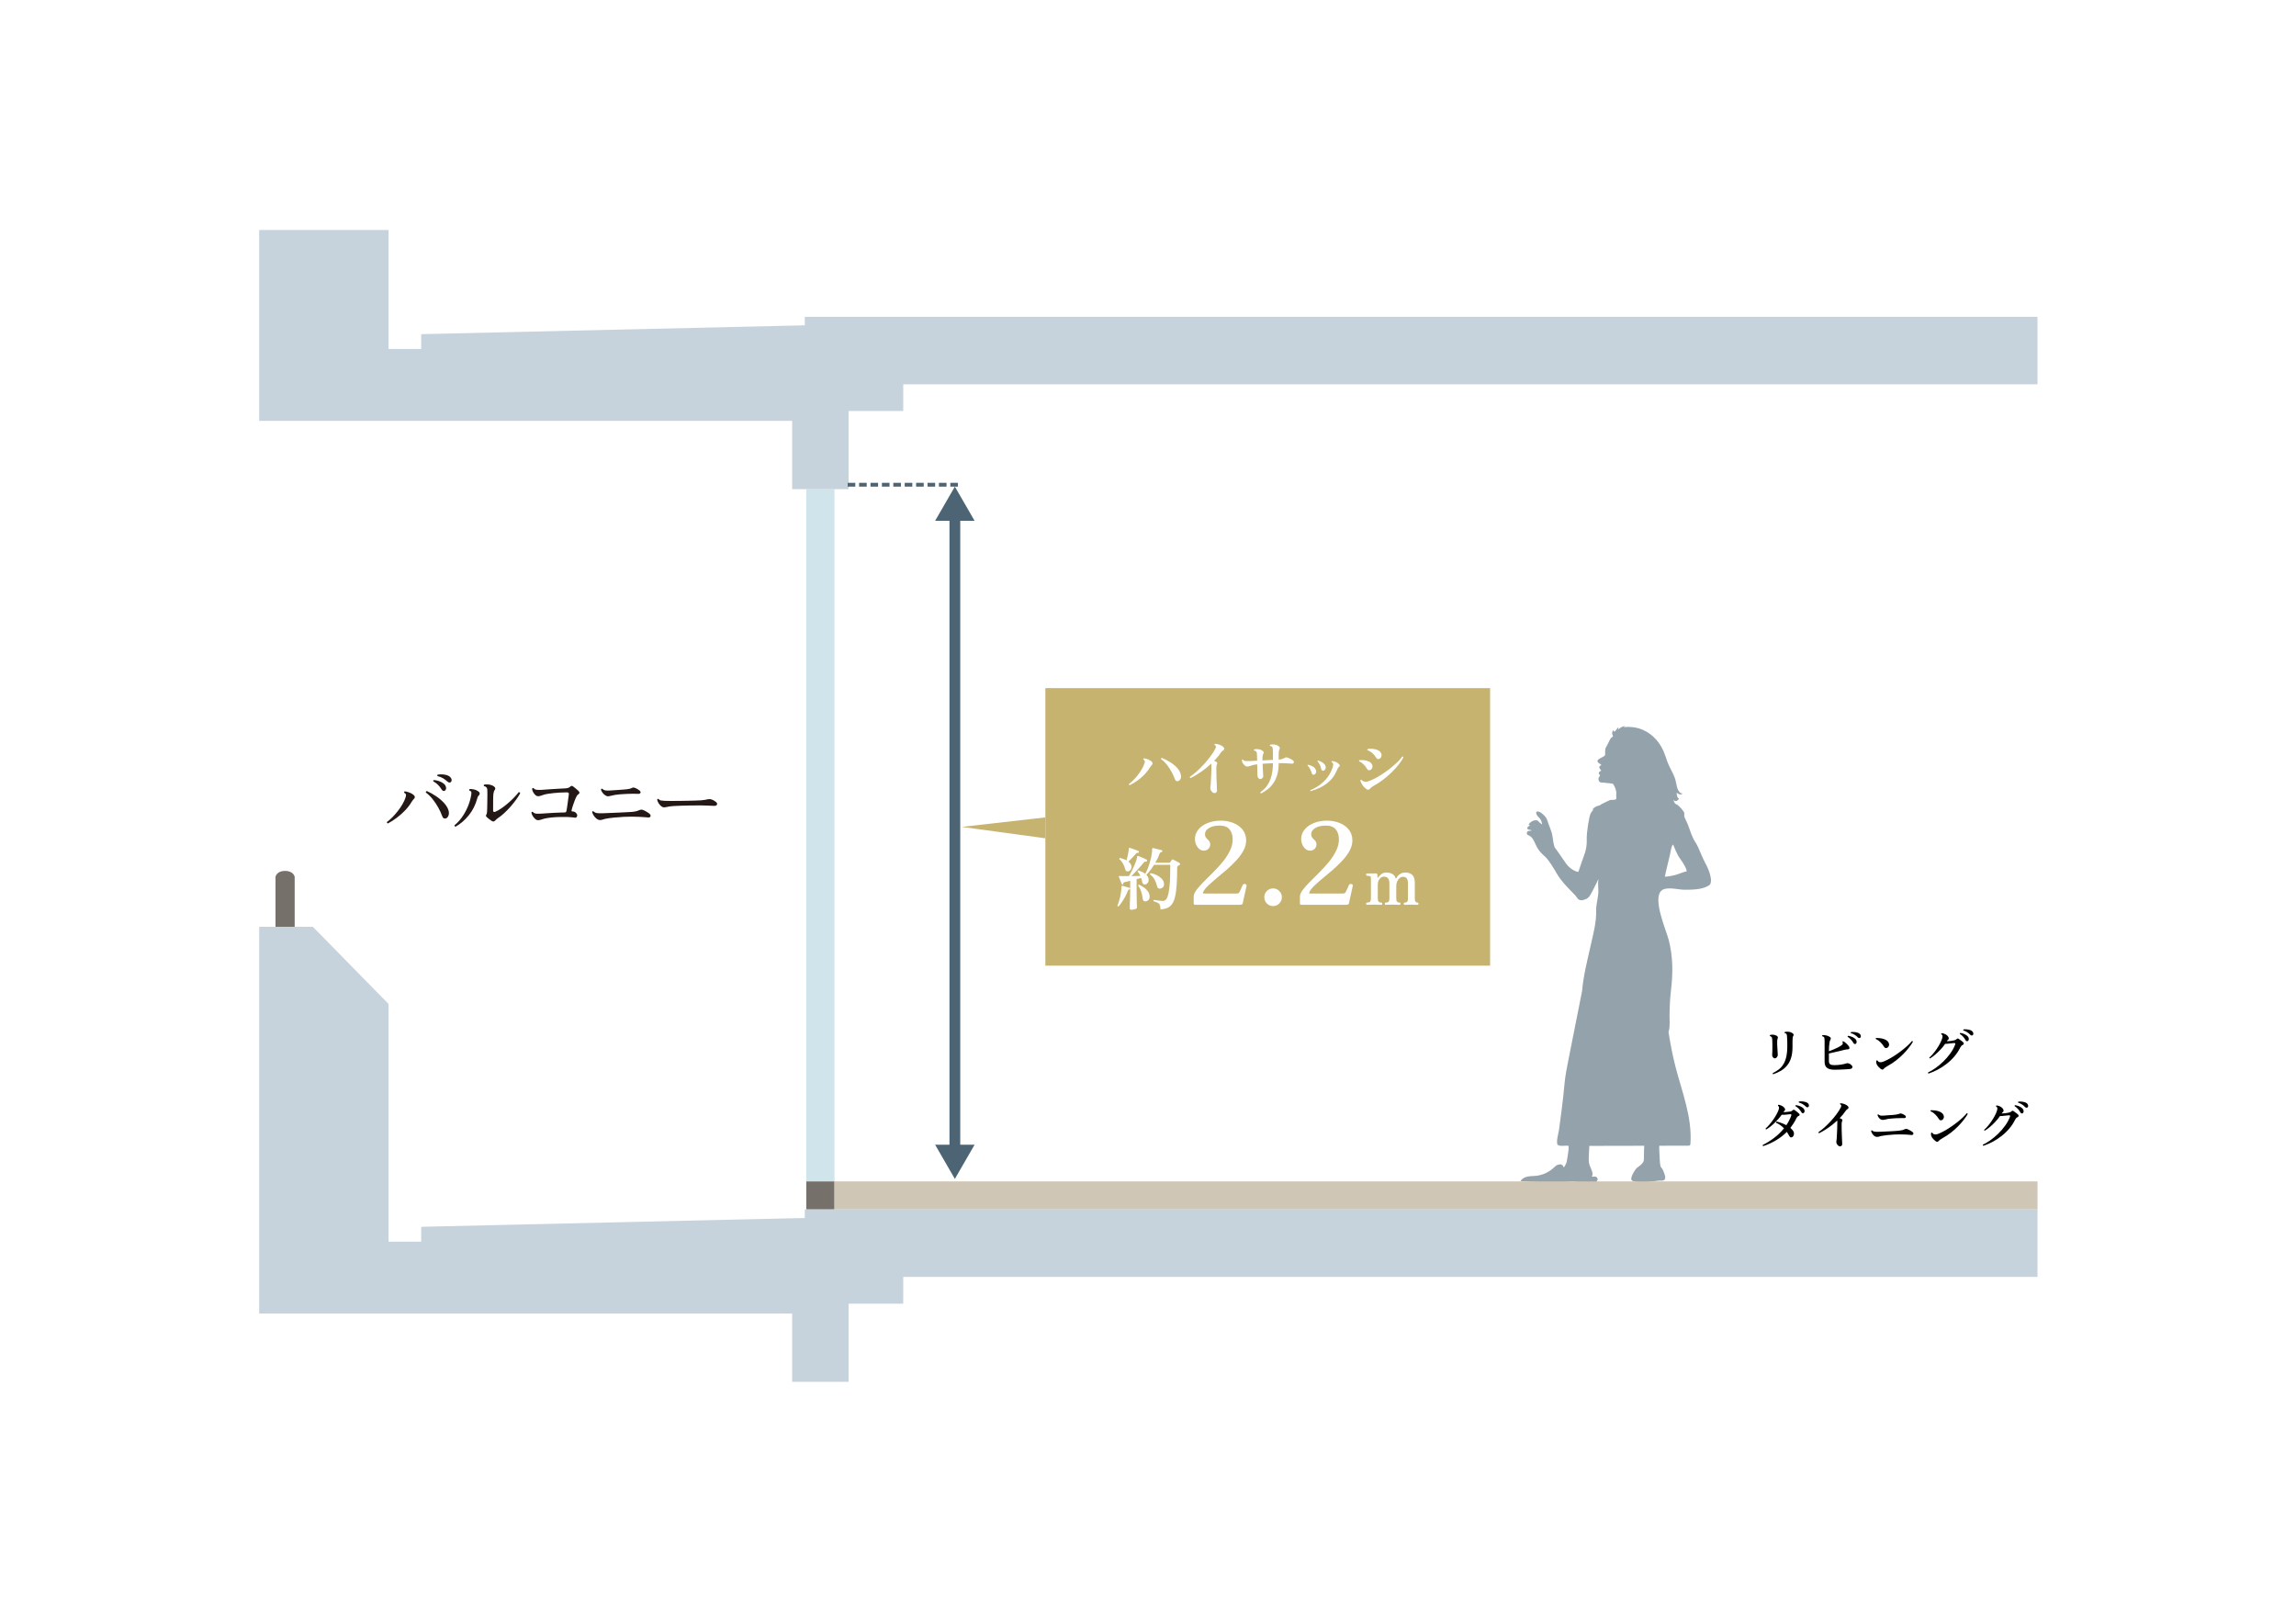 <svg width="604" height="424" viewBox="0 0 604 424" fill="none" xmlns="http://www.w3.org/2000/svg">
<rect width="604" height="424" fill="white"/>
<g clip-path="url(#clip0_4462_17418)">
<path opacity="0.6" d="M442.276 233.975C442.563 234.005 442.827 234.025 443.057 234.025C445.06 234.022 447.853 234.039 449.592 232.87C450.818 232.045 449.57 228.764 448.676 227.158C447.785 225.551 446.736 222.671 446.311 222.047C445.887 221.421 445.151 220.24 444.505 218.208C443.857 216.178 443.098 215.13 443.075 214.639C443.054 214.148 443.098 214.282 443.075 213.858C443.054 213.434 441.603 211.761 441.001 211.56C440.398 211.359 440.241 210.422 440.241 210.422C441.067 211.269 441.693 210.021 441.693 210.021C441.09 209.975 441.068 208.502 441.068 208.502C442.205 209.395 442.629 208.702 442.629 208.702C442.629 208.702 441.425 208.955 440.978 206.189C440.531 203.422 439.326 202.723 438.151 199.003C436.977 195.285 434.714 193.112 432.172 191.967C429.626 190.822 426.919 191.328 426.949 191.268C426.979 191.208 427.885 191 427.306 191C426.726 191 425.7 191.848 425.7 191.848C425.61 191.729 425.819 191.284 425.819 191.284C425.536 191.342 425.045 192.264 424.748 192.413C424.451 192.563 424.451 192.013 424.451 192.013C423.736 192.666 424.361 193.708 424.361 193.708C423.944 193.916 423.647 194.229 423.468 194.661C423.29 195.092 422.681 196.178 422.427 196.669C422.175 197.161 422.294 198.052 422.264 198.528C422.234 199.003 420.716 199.405 420.329 199.926C419.941 200.447 420.835 200.879 421.118 201.041C421.401 201.205 421.013 201.413 420.806 201.548C420.598 201.682 420.792 202.202 421.058 202.469C421.326 202.737 421.223 202.723 420.968 202.842C420.716 202.96 420.329 203.393 420.776 203.733C421.223 204.076 420.464 204.224 420.508 204.939C420.553 205.653 421.028 205.861 421.342 205.831C421.653 205.802 422.86 205.994 423.633 206.055C424.407 206.114 424.302 206.114 424.629 206.664C424.956 207.214 425.239 208.241 425.194 208.583C425.149 208.925 425.18 209.52 425.194 210.026C425.209 210.532 423.855 210.368 423.661 210.397C423.468 210.427 421.267 211.543 421.267 211.543C421.267 211.543 420.805 211.914 420.434 211.945C420.061 211.974 419.274 212.48 419.124 212.674C418.976 212.866 419.065 213.149 419.065 213.149C419.065 213.149 418.768 213.328 418.411 214.027C418.054 214.725 417.347 218.977 417.415 220.818C417.482 222.659 417.136 223.908 416.644 225.202C416.154 226.498 415.407 228.795 415.295 229.108C415.182 229.42 415.072 229.398 414.313 229.075C413.553 228.751 412.673 228.103 412.003 227.179C411.333 226.252 409.515 223.53 409.124 223.084C408.733 222.637 408.61 221.199 408.375 219.804C408.141 218.41 407.35 216.882 407.07 215.877C406.792 214.873 405.989 214.259 405.453 213.824C404.917 213.39 404.238 213.345 404.138 213.6C404.037 213.857 404.204 214.459 404.773 214.962C405.342 215.463 405.522 216.077 405.643 216.568C405.767 217.06 405.498 216.714 405.095 216.412C404.695 216.111 404.672 215.854 404.304 215.787C403.937 215.72 403.501 215.764 403.021 216.032C402.541 216.301 402.207 216.658 402.151 216.881C402.094 217.104 402.831 217.026 402.295 217.249C401.76 217.471 401.804 217.695 401.804 217.94C401.804 218.185 402.151 218.219 402.674 218.321C403.199 218.42 402.742 218.509 402.742 218.509C402.742 218.509 402.396 218.431 401.995 218.632C401.593 218.833 401.615 219.023 401.716 219.38C401.815 219.737 402.107 219.558 402.808 220.161C403.511 220.763 403.937 222.258 404.516 223.162C405.094 224.065 405.521 224.49 406.446 225.315C407.372 226.141 408.636 228.19 409.618 229.901C410.601 231.612 412.296 233.337 413.16 234.229C414.023 235.121 414.44 235.464 414.946 236.237C415.451 237.009 416.345 236.876 417.282 236.46C418.218 236.045 418.695 234.75 419.215 233.813C419.736 232.876 420.464 231.255 420.464 231.255C420.464 231.255 420.524 231.433 420.45 231.761C420.376 232.087 420.42 233.44 420.464 233.995C420.598 235.747 419.845 237.676 419.897 239.527C419.982 242.546 419.137 245.667 418.48 248.589C417.548 252.739 416.533 256.622 416.193 260.664C414.968 266.837 413.744 273.009 412.52 279.181C412.15 281.044 411.78 282.912 411.599 284.804C411.381 287.075 411.165 289.291 410.865 291.573C410.619 293.44 410.373 295.306 410.127 297.173C410.027 297.93 409.249 300.531 409.785 301.12C410.245 301.625 411.995 301.218 412.657 301.41C412.699 302.743 412.372 304.154 412.164 305.473C412.104 305.858 411.936 306.16 411.757 306.505C411.653 306.705 411.547 306.908 411.395 307.074C411.301 306.888 411.206 306.701 411.066 306.547C410.927 306.393 410.736 306.274 410.528 306.267C410.166 306.254 409.619 306.392 409.334 306.618C408.831 307.018 408.393 307.49 407.856 307.86C406.732 308.636 405.456 309.149 404.091 309.282C403.342 309.356 402.581 309.327 401.843 309.479C401.106 309.63 400.366 310 400 310.658C401.994 310.791 403.988 310.922 405.986 310.987C408.354 311.064 410.73 311.048 413.091 310.823C413.647 310.77 414.028 310.723 414.558 310.863C415.137 311.016 415.736 310.984 416.327 311.036C417.006 311.095 417.687 311.127 418.368 311.159C418.85 311.182 419.338 311.204 419.813 311.117C420.287 311.029 419.869 310.821 420.181 310.452C420.251 310.369 420.316 310.27 420.309 310.161C420.295 309.911 419.959 309.483 419.708 309.482C419.307 309.481 419.01 309.484 418.737 309.491C419.34 308.751 418.468 307.322 418.2 306.57C417.831 305.528 417.953 304.627 417.986 303.553C418.008 302.836 418.049 302.12 418.095 301.404C422.911 301.394 427.727 301.384 432.542 301.374C432.525 301.85 432.501 302.326 432.483 302.809C432.46 303.423 432.469 304.04 432.462 304.654C432.459 304.927 432.454 305.207 432.357 305.463C432.273 305.685 432.123 305.875 431.976 306.061C431.614 306.518 431.08 306.789 430.643 307.16C430.372 307.39 430.178 307.695 429.988 307.996C429.631 308.562 429.205 309.315 429.121 309.995C429.03 310.723 430.054 310.784 430.569 310.881C431.571 311.066 432.603 311.021 433.609 310.904C434.503 310.8 435.392 310.645 436.289 310.559C436.775 310.513 437.461 310.675 437.857 310.309C438.309 309.891 437.921 308.93 437.747 308.457C437.62 308.112 437.487 307.761 437.285 307.452C437.086 307.147 436.876 307 436.8 306.634C436.577 305.546 436.648 304.481 436.543 303.393C436.481 302.741 436.474 302.051 436.498 301.368C439.055 301.362 441.612 301.357 444.168 301.352C444.302 301.352 444.449 301.347 444.551 301.26C444.664 301.164 444.685 300.999 444.695 300.85C445.196 293.899 442.46 287.188 440.729 280.437C439.97 277.48 439.409 274.478 438.926 271.462C438.952 271.375 438.993 271.26 439.013 271.184C439.38 269.805 439.165 268.144 439.194 266.73C439.235 264.713 439.316 262.695 439.557 260.691C440.116 256.044 440.145 251.643 438.948 247.097C438.314 244.69 434.703 236.496 437.026 234.299C438.124 233.26 440.598 233.797 442.276 233.976V233.975ZM439.013 226.063C439.437 224.501 439.594 223.006 439.884 222.471C440.173 221.936 440.173 222.225 440.285 222.471C440.397 222.716 441.09 224.657 442.027 225.929C442.962 227.201 443.655 228.541 443.7 228.964C443.744 229.388 443.678 229.032 441.981 229.722C440.284 230.415 438.389 230.615 437.964 230.593C437.964 230.593 438.59 227.625 439.013 226.063Z" fill="#4C6473"/>
<path d="M219.532 128.665H212.103V310.752H219.532V128.665Z" fill="#D0E5EB"/>
<path d="M251.191 135.469V177.376V260.71V302.618" stroke="#4C6473" stroke-width="2.835" stroke-miterlimit="10"/>
<path d="M246 136.988L251.191 128L256.38 136.988H246Z" fill="#4C6473"/>
<path d="M246 301.1L251.191 310.087L256.38 301.1H246Z" fill="#4C6473"/>
<path d="M219.532 310.752H212.103V318.123H219.532V310.752Z" fill="#76706A"/>
<path d="M536 310.752H219.532V318.123H536" fill="#CFC6B5"/>
<path d="M536 318.123H237.611H211.715V320.36L110.799 322.685V326.588H102.212V320.343V264.068L82.296 243.771H68.178V320.343V345.497H102.212H208.385V363.459H223.25V342.907H237.611V335.879H536V318.123Z" fill="#C7D3DC"/>
<path d="M68.178 60.5V85.549V110.703H102.212H208.385V128.665H223.25V108.113H237.611V101.085H536V83.329H237.611H211.715V85.566L110.799 87.891V91.794H102.212V85.549V60.5" fill="#C7D3DC"/>
<path d="M77.52 243.771H72.473V230.64C72.473 230.64 72.719 229.079 74.996 229.079C77.273 229.079 77.519 230.64 77.519 230.64L77.52 243.771Z" fill="#76706A"/>
<path d="M102.05 216.595C101.946 216.569 101.871 216.521 101.825 216.449C101.779 216.378 101.77 216.296 101.796 216.205C102.238 215.892 102.704 215.489 103.191 214.995C103.68 214.5 104.157 213.958 104.625 213.365C105.094 212.773 105.51 212.165 105.875 211.54C106.238 210.916 106.512 210.317 106.695 209.744C106.811 209.367 106.844 209.103 106.792 208.954C106.74 208.804 106.59 208.665 106.343 208.534C106.305 208.456 106.301 208.378 106.333 208.3C106.365 208.222 106.414 208.17 106.48 208.144C106.727 208.171 107.007 208.232 107.319 208.33C107.631 208.427 107.93 208.551 108.217 208.7C108.503 208.85 108.731 209.016 108.9 209.198C109.03 209.315 109.105 209.459 109.124 209.627C109.143 209.797 109.088 209.939 108.958 210.056C108.854 210.148 108.749 210.262 108.646 210.398C108.541 210.535 108.418 210.714 108.275 210.935C107.832 211.689 107.269 212.425 106.586 213.14C105.903 213.856 105.172 214.507 104.39 215.091C103.609 215.676 102.829 216.178 102.048 216.594L102.05 216.595ZM117.352 215.248C117.144 215.326 116.949 215.326 116.767 215.248C116.585 215.17 116.442 214.989 116.338 214.701C116.077 213.96 115.733 213.202 115.303 212.427C114.874 211.654 114.383 210.918 113.83 210.222C113.276 209.527 112.675 208.938 112.024 208.456C112.011 208.353 112.034 208.264 112.093 208.193C112.151 208.121 112.226 208.085 112.317 208.085C113.137 208.45 113.94 208.899 114.727 209.432C115.514 209.966 116.2 210.547 116.786 211.179C117.372 211.811 117.768 212.458 117.977 213.121C118.133 213.641 118.136 214.1 117.987 214.498C117.837 214.895 117.625 215.145 117.352 215.248ZM116.982 208.007C116.851 208.06 116.718 208.065 116.581 208.027C116.445 207.988 116.318 207.877 116.2 207.695C115.927 207.254 115.615 206.846 115.263 206.475C114.911 206.104 114.488 205.789 113.994 205.529C113.929 205.347 113.975 205.23 114.13 205.177C114.52 205.204 114.924 205.282 115.34 205.411C115.756 205.541 116.137 205.717 116.482 205.938C116.826 206.159 117.071 206.42 117.214 206.719C117.357 207.019 117.396 207.289 117.33 207.529C117.265 207.77 117.148 207.929 116.979 208.007H116.982ZM118.601 205.705C118.497 205.796 118.371 205.839 118.22 205.832C118.07 205.825 117.911 205.751 117.742 205.607C117.377 205.269 116.981 204.97 116.551 204.709C116.122 204.449 115.64 204.26 115.107 204.144C114.99 203.975 115.003 203.844 115.146 203.753C115.51 203.688 115.907 203.665 116.337 203.685C116.766 203.704 117.173 203.773 117.557 203.89C117.941 204.007 118.243 204.183 118.464 204.417C118.685 204.651 118.799 204.898 118.806 205.159C118.812 205.42 118.744 205.601 118.601 205.705Z" fill="#231815"/>
<path d="M119.84 217.454C119.749 217.428 119.678 217.378 119.626 217.308C119.573 217.236 119.554 217.154 119.567 217.062C120.256 216.516 120.901 215.827 121.499 214.994C122.098 214.162 122.615 213.234 123.051 212.213C123.487 211.191 123.796 210.122 123.978 209.002C124.03 208.65 124.027 208.407 123.969 208.27C123.91 208.134 123.75 208.026 123.491 207.948C123.438 207.883 123.423 207.811 123.442 207.733C123.461 207.655 123.497 207.596 123.549 207.558C123.874 207.519 124.262 207.551 124.711 207.655C125.16 207.76 125.566 207.954 125.931 208.241C126.061 208.332 126.146 208.455 126.184 208.611C126.224 208.768 126.191 208.917 126.087 209.06C125.982 209.191 125.885 209.311 125.794 209.421C125.702 209.532 125.624 209.718 125.56 209.977C125.105 211.669 124.369 213.146 123.355 214.409C122.34 215.671 121.169 216.685 119.841 217.453L119.84 217.454ZM129.346 215.932C129.138 215.801 128.903 215.632 128.644 215.424C128.383 215.215 128.182 215.047 128.039 214.916C127.817 214.695 127.785 214.48 127.941 214.272C127.994 214.181 128.032 214.08 128.058 213.97C128.084 213.86 128.104 213.738 128.117 213.608C128.13 213.465 128.142 213.205 128.155 212.827C128.168 212.45 128.177 212.014 128.185 211.52C128.192 211.026 128.198 210.525 128.204 210.017C128.21 209.509 128.214 209.06 128.214 208.67C128.214 208.267 128.208 207.955 128.195 207.733C128.182 207.512 128.123 207.324 128.019 207.167C127.967 207.089 127.883 207.011 127.766 206.933C127.649 206.854 127.505 206.809 127.336 206.796C127.22 206.627 127.233 206.49 127.375 206.386C127.583 206.334 127.843 206.311 128.156 206.317C128.468 206.324 128.791 206.373 129.122 206.464C129.453 206.555 129.737 206.692 129.971 206.874C130.114 206.991 130.215 207.127 130.274 207.284C130.333 207.44 130.304 207.59 130.186 207.733C130.069 207.876 129.984 208.029 129.933 208.192C129.88 208.355 129.835 208.567 129.796 208.826C129.757 209.138 129.734 209.686 129.728 210.466C129.721 211.246 129.718 212.157 129.718 213.198C129.718 213.576 129.933 213.673 130.362 213.491C130.818 213.296 131.322 213.01 131.874 212.632C132.427 212.255 132.99 211.823 133.563 211.334C134.136 210.847 134.672 210.346 135.173 209.832C135.673 209.317 136.1 208.833 136.452 208.377C136.556 208.365 136.643 208.384 136.715 208.436C136.788 208.488 136.829 208.56 136.842 208.65C136.595 209.132 136.253 209.675 135.817 210.279C135.381 210.884 134.893 211.497 134.353 212.115C133.813 212.732 133.257 213.308 132.684 213.841C132.111 214.376 131.565 214.812 131.044 215.149C130.875 215.28 130.729 215.394 130.605 215.491C130.481 215.588 130.374 215.696 130.282 215.813C130.022 216.125 129.71 216.165 129.345 215.931L129.346 215.932Z" fill="#231815"/>
<path d="M141.539 215.736C141.278 215.736 141.015 215.616 140.748 215.374C140.481 215.134 140.26 214.855 140.085 214.535C139.909 214.217 139.815 213.94 139.802 213.705C139.827 213.627 139.88 213.576 139.958 213.549C140.036 213.524 140.107 213.53 140.173 213.569C140.42 213.841 140.725 213.991 141.09 214.018C141.454 214.044 141.922 214.037 142.495 213.998H142.554C142.918 213.973 143.357 213.943 143.872 213.911C144.386 213.878 144.925 213.846 145.492 213.814C146.057 213.782 146.601 213.755 147.121 213.736C147.642 213.716 148.097 213.706 148.488 213.706C148.631 213.706 148.745 213.681 148.829 213.628C148.913 213.577 148.976 213.466 149.014 213.297C149.053 213.102 149.103 212.819 149.16 212.448C149.219 212.077 149.278 211.67 149.336 211.228C149.395 210.785 149.45 210.363 149.502 209.959C149.554 209.555 149.599 209.23 149.639 208.983C149.664 208.775 149.641 208.629 149.571 208.544C149.499 208.459 149.333 208.417 149.073 208.417C148.54 208.417 147.977 208.433 147.385 208.466C146.793 208.499 146.217 208.544 145.658 208.602C145.098 208.66 144.594 208.726 144.146 208.797C143.697 208.869 143.356 208.944 143.121 209.022C142.796 209.126 142.509 209.22 142.262 209.305C142.014 209.389 141.787 209.431 141.579 209.431C141.228 209.431 140.903 209.243 140.603 208.865C140.409 208.644 140.252 208.397 140.135 208.123C140.018 207.85 139.973 207.615 139.998 207.42C140.102 207.251 140.226 207.219 140.369 207.323C140.552 207.544 140.814 207.681 141.16 207.732C141.504 207.784 141.969 207.791 142.555 207.751C143.023 207.713 143.56 207.673 144.165 207.634C144.77 207.594 145.382 207.556 146 207.517C146.618 207.479 147.178 207.446 147.679 207.42C148.179 207.394 148.554 207.375 148.801 207.362C149.101 207.336 149.338 207.291 149.514 207.225C149.689 207.16 149.849 207.063 149.992 206.932C150.135 206.789 150.262 206.715 150.373 206.708C150.483 206.701 150.61 206.75 150.754 206.854C150.871 206.932 151.02 207.046 151.203 207.196C151.385 207.346 151.568 207.499 151.749 207.655C151.932 207.811 152.074 207.941 152.179 208.045C152.543 208.384 152.523 208.682 152.121 208.943C151.978 209.034 151.86 209.154 151.77 209.304C151.679 209.453 151.58 209.639 151.477 209.86C151.412 210.003 151.327 210.212 151.223 210.484C151.119 210.758 151.008 211.057 150.892 211.382C150.774 211.707 150.671 212.016 150.58 212.309C150.489 212.602 150.424 212.84 150.385 213.021C150.347 213.191 150.348 213.305 150.394 213.363C150.44 213.422 150.548 213.451 150.717 213.451C150.898 213.451 151.054 213.488 151.185 213.559C151.315 213.63 151.438 213.731 151.556 213.861C151.75 214.057 151.849 214.255 151.849 214.456C151.849 214.657 151.79 214.821 151.673 214.944C151.557 215.068 151.401 215.11 151.205 215.071C151.036 215.046 150.773 215.014 150.415 214.974C150.056 214.935 149.664 214.91 149.234 214.896H147.702C147.356 214.896 147.002 214.902 146.638 214.915C145.987 214.941 145.339 214.993 144.696 215.071C144.051 215.149 143.508 215.247 143.066 215.363C142.767 215.441 142.507 215.523 142.285 215.608C142.064 215.693 141.817 215.735 141.543 215.735L141.539 215.736Z" fill="#231815"/>
<path d="M157.819 215.696C157.506 215.684 157.201 215.558 156.901 215.316C156.602 215.076 156.352 214.789 156.151 214.457C155.949 214.126 155.822 213.829 155.77 213.569C155.834 213.387 155.951 213.335 156.12 213.413C156.381 213.661 156.679 213.811 157.018 213.862C157.357 213.914 157.825 213.934 158.424 213.92C158.697 213.907 159.08 213.892 159.575 213.871C160.07 213.852 160.622 213.829 161.234 213.804C161.845 213.778 162.459 213.751 163.078 213.725C163.696 213.7 164.269 213.67 164.796 213.637C165.323 213.605 165.749 213.582 166.075 213.569C166.491 213.544 166.872 213.491 167.217 213.413C167.561 213.335 167.877 213.232 168.163 213.101C168.332 213.023 168.498 212.977 168.661 212.964C168.823 212.952 169.015 212.99 169.237 213.081C169.497 213.186 169.79 213.334 170.115 213.53C170.44 213.725 170.693 213.901 170.876 214.057C171.136 214.291 171.214 214.522 171.11 214.75C171.006 214.978 170.779 215.066 170.427 215.013C170.167 214.988 169.806 214.957 169.344 214.925C168.882 214.893 168.475 214.869 168.124 214.856C166.836 214.792 165.502 214.792 164.123 214.856C163.186 214.91 162.321 214.974 161.527 215.052C160.733 215.13 160.062 215.222 159.516 215.326C159.152 215.391 158.846 215.469 158.599 215.56C158.351 215.651 158.091 215.695 157.818 215.695L157.819 215.696ZM160.043 209.452C159.757 209.465 159.474 209.374 159.194 209.179C158.914 208.984 158.673 208.746 158.471 208.466C158.269 208.186 158.143 207.916 158.09 207.657C158.156 207.475 158.279 207.416 158.461 207.481C158.683 207.715 158.969 207.859 159.321 207.911C159.672 207.963 160.147 207.963 160.745 207.911C160.967 207.898 161.256 207.879 161.614 207.852C161.972 207.826 162.356 207.801 162.765 207.774C163.175 207.748 163.571 207.719 163.956 207.686C164.339 207.654 164.668 207.625 164.941 207.598C165.175 207.572 165.4 207.533 165.615 207.481C165.83 207.43 166.021 207.358 166.19 207.267C166.464 207.136 166.717 207.117 166.951 207.208C167.211 207.3 167.466 207.416 167.713 207.559C167.96 207.703 168.135 207.827 168.24 207.93C168.486 208.139 168.567 208.343 168.484 208.545C168.399 208.747 168.168 208.834 167.791 208.809C167.466 208.783 167.032 208.773 166.492 208.779C165.953 208.786 165.377 208.802 164.766 208.828C164.153 208.855 163.581 208.89 163.048 208.935C162.514 208.981 162.098 209.03 161.798 209.081C161.473 209.134 161.161 209.202 160.862 209.287C160.562 209.371 160.289 209.427 160.042 209.453L160.043 209.452Z" fill="#231815"/>
<path d="M174.299 212.282C174.065 212.178 173.833 211.995 173.606 211.735C173.378 211.475 173.2 211.205 173.069 210.926C172.939 210.647 172.88 210.428 172.894 210.272C172.985 210.116 173.102 210.084 173.246 210.175C173.427 210.369 173.619 210.491 173.821 210.536C174.022 210.581 174.338 210.617 174.768 210.643C175.145 210.656 175.676 210.666 176.359 210.672C177.042 210.679 177.839 210.675 178.749 210.662C179.531 210.649 180.284 210.637 181.013 210.624C181.741 210.611 182.406 210.594 183.004 210.575C183.602 210.556 184.09 210.533 184.468 210.507C184.806 210.481 185.115 210.446 185.395 210.4C185.675 210.355 185.945 210.3 186.205 210.234C186.53 210.156 186.849 210.168 187.162 210.272C187.383 210.35 187.611 210.458 187.845 210.594C188.079 210.73 188.254 210.851 188.372 210.955C188.619 211.163 188.699 211.388 188.616 211.628C188.531 211.869 188.268 211.983 187.825 211.969C187.383 211.944 186.866 211.921 186.274 211.902C185.682 211.882 185.146 211.866 184.664 211.853H183.493C182.933 211.853 182.286 211.859 181.55 211.872C180.815 211.885 180.074 211.902 179.326 211.921C178.578 211.94 177.897 211.969 177.286 212.009C176.674 212.048 176.213 212.101 175.901 212.165C175.836 212.178 175.77 212.191 175.705 212.204L175.511 212.242C175.276 212.294 175.071 212.33 174.895 212.35C174.72 212.369 174.522 212.347 174.301 212.282H174.299Z" fill="#231815"/>
<path d="M466.48 282.56C466.415 282.541 466.368 282.499 466.34 282.434C466.321 282.378 466.326 282.322 466.354 282.266C466.914 281.986 467.427 281.673 467.894 281.328C468.361 280.973 468.762 280.535 469.098 280.012C469.443 279.48 469.709 278.822 469.896 278.038C470.083 277.254 470.176 276.288 470.176 275.14C470.176 274.608 470.171 274.104 470.162 273.628C470.153 273.152 470.129 272.769 470.092 272.48C470.064 272.209 470.008 272.023 469.924 271.92C469.84 271.808 469.7 271.747 469.504 271.738C469.401 271.635 469.401 271.542 469.504 271.458C469.775 271.365 470.111 271.341 470.512 271.388C470.913 271.425 471.277 271.565 471.604 271.808C471.716 271.883 471.791 271.981 471.828 272.102C471.865 272.223 471.847 272.335 471.772 272.438C471.679 272.578 471.618 272.755 471.59 272.97C471.562 273.175 471.548 273.497 471.548 273.936V275.364C471.548 276.493 471.422 277.459 471.17 278.262C470.918 279.065 470.563 279.737 470.106 280.278C469.658 280.819 469.126 281.272 468.51 281.636C467.894 282 467.217 282.308 466.48 282.56ZM466.942 278.374C466.718 278.374 466.527 278.267 466.368 278.052C466.219 277.837 466.163 277.599 466.2 277.338C466.219 277.198 466.233 276.946 466.242 276.582C466.251 276.209 466.256 275.798 466.256 275.35C466.256 274.977 466.251 274.603 466.242 274.23C466.242 273.847 466.233 273.567 466.214 273.39C466.195 273.129 466.158 272.947 466.102 272.844C466.046 272.732 465.953 272.657 465.822 272.62C465.785 272.592 465.743 272.559 465.696 272.522C465.659 272.485 465.617 272.457 465.57 272.438C465.542 272.363 465.556 272.303 465.612 272.256C465.855 272.153 466.144 272.121 466.48 272.158C466.825 272.186 467.143 272.289 467.432 272.466C467.693 272.634 467.763 272.872 467.642 273.18C467.595 273.273 467.563 273.381 467.544 273.502C467.525 273.623 467.516 273.763 467.516 273.922C467.507 274.146 467.507 274.421 467.516 274.748C467.535 275.065 467.553 275.397 467.572 275.742C467.591 276.087 467.609 276.4 467.628 276.68C467.637 276.885 467.647 277.063 467.656 277.212C467.665 277.352 467.67 277.45 467.67 277.506C467.67 277.702 467.591 277.898 467.432 278.094C467.283 278.281 467.119 278.374 466.942 278.374ZM482.51 281.37C481.707 281.37 481.087 281.211 480.648 280.894C480.209 280.577 479.99 280.04 479.99 279.284V273.796C479.99 273.535 479.976 273.32 479.948 273.152C479.929 272.984 479.883 272.858 479.808 272.774C479.715 272.681 479.575 272.615 479.388 272.578C479.295 272.466 479.304 272.368 479.416 272.284C479.715 272.237 480.055 272.261 480.438 272.354C480.821 272.438 481.143 272.578 481.404 272.774C481.553 272.877 481.628 272.993 481.628 273.124C481.628 273.245 481.591 273.362 481.516 273.474C481.423 273.614 481.348 273.843 481.292 274.16C481.236 274.477 481.194 274.841 481.166 275.252C481.147 275.653 481.133 276.073 481.124 276.512C481.488 276.381 481.875 276.232 482.286 276.064C482.706 275.896 483.107 275.714 483.49 275.518C483.873 275.322 484.19 275.131 484.442 274.944C484.601 274.823 484.708 274.692 484.764 274.552C484.82 274.412 484.792 274.253 484.68 274.076C484.689 274.02 484.713 273.973 484.75 273.936C484.787 273.889 484.834 273.871 484.89 273.88C485.151 274.001 485.422 274.197 485.702 274.468C485.991 274.729 486.225 274.986 486.402 275.238C486.523 275.415 486.561 275.588 486.514 275.756C486.467 275.924 486.341 276.008 486.136 276.008C486.015 275.999 485.875 276.008 485.716 276.036C485.567 276.055 485.403 276.087 485.226 276.134C484.862 276.227 484.433 276.335 483.938 276.456C483.453 276.568 482.963 276.68 482.468 276.792C481.973 276.904 481.525 277.007 481.124 277.1V279.074C481.124 279.494 481.236 279.783 481.46 279.942C481.684 280.091 482.025 280.166 482.482 280.166C483.117 280.166 483.728 280.119 484.316 280.026C484.913 279.933 485.389 279.821 485.744 279.69C485.912 279.634 486.099 279.639 486.304 279.704C486.5 279.769 486.668 279.853 486.808 279.956C486.948 280.049 487.06 280.147 487.144 280.25C487.312 280.437 487.354 280.628 487.27 280.824C487.195 281.02 486.981 281.141 486.626 281.188C486.318 281.216 485.926 281.244 485.45 281.272C484.974 281.3 484.475 281.323 483.952 281.342C483.439 281.361 482.958 281.37 482.51 281.37ZM488.138 274.58C488.045 274.617 487.947 274.622 487.844 274.594C487.741 274.557 487.653 274.473 487.578 274.342C487.401 274.025 487.181 273.726 486.92 273.446C486.668 273.157 486.379 272.909 486.052 272.704C486.005 272.583 486.043 272.499 486.164 272.452C486.435 272.48 486.719 272.55 487.018 272.662C487.317 272.765 487.583 272.9 487.816 273.068C488.059 273.227 488.227 273.409 488.32 273.614C488.423 273.847 488.451 274.053 488.404 274.23C488.357 274.398 488.269 274.515 488.138 274.58ZM489.384 272.942C489.3 273.007 489.197 273.04 489.076 273.04C488.964 273.04 488.857 272.984 488.754 272.872C488.493 272.611 488.208 272.382 487.9 272.186C487.601 271.99 487.265 271.841 486.892 271.738C486.817 271.626 486.836 271.537 486.948 271.472C487.2 271.435 487.475 271.43 487.774 271.458C488.073 271.477 488.357 271.528 488.628 271.612C488.899 271.696 489.113 271.817 489.272 271.976C489.44 272.144 489.524 272.326 489.524 272.522C489.533 272.718 489.487 272.858 489.384 272.942ZM495.53 281.146C495.427 281.295 495.306 281.361 495.166 281.342C495.026 281.323 494.872 281.244 494.704 281.104C494.321 280.796 494.041 280.507 493.864 280.236C493.687 279.965 493.589 279.723 493.57 279.508C493.533 279.312 493.547 279.144 493.612 279.004C493.64 278.948 493.682 278.915 493.738 278.906C493.794 278.897 493.845 278.906 493.892 278.934C494.051 279.251 494.326 279.405 494.718 279.396C494.895 279.396 495.073 279.368 495.25 279.312C495.427 279.247 495.605 279.177 495.782 279.102C496.249 278.906 496.757 278.649 497.308 278.332C497.868 278.015 498.428 277.66 498.988 277.268C499.557 276.876 500.099 276.475 500.612 276.064C501.125 275.653 501.583 275.257 501.984 274.874C502.395 274.482 502.717 274.137 502.95 273.838C503.109 273.819 503.197 273.885 503.216 274.034C502.955 274.491 502.609 274.995 502.18 275.546C501.76 276.097 501.265 276.661 500.696 277.24C500.127 277.819 499.497 278.379 498.806 278.92C498.115 279.461 497.369 279.951 496.566 280.39C496.323 280.53 496.109 280.665 495.922 280.796C495.745 280.927 495.614 281.043 495.53 281.146ZM496.552 275.56C496.403 275.653 496.239 275.691 496.062 275.672C495.885 275.644 495.731 275.518 495.6 275.294C495.357 274.883 495.049 274.496 494.676 274.132C494.312 273.768 493.911 273.488 493.472 273.292C493.435 273.236 493.425 273.18 493.444 273.124C493.463 273.068 493.495 273.031 493.542 273.012C493.813 273.012 494.111 273.031 494.438 273.068C494.774 273.096 495.101 273.157 495.418 273.25C495.745 273.343 496.034 273.474 496.286 273.642C496.547 273.81 496.734 274.025 496.846 274.286C496.967 274.557 496.991 274.809 496.916 275.042C496.841 275.266 496.72 275.439 496.552 275.56ZM507.346 282.378C507.197 282.313 507.155 282.215 507.22 282.084C507.836 281.795 508.489 281.407 509.18 280.922C509.871 280.427 510.547 279.863 511.21 279.228C511.873 278.584 512.479 277.884 513.03 277.128C513.581 276.372 514.015 275.583 514.332 274.762C514.444 274.482 514.36 274.347 514.08 274.356C513.94 274.365 513.781 274.379 513.604 274.398C513.436 274.417 513.259 274.435 513.072 274.454C512.829 274.482 512.587 274.51 512.344 274.538C512.111 274.557 511.896 274.566 511.7 274.566C511.373 275.051 510.977 275.541 510.51 276.036C510.053 276.531 509.577 276.988 509.082 277.408C508.597 277.819 508.144 278.15 507.724 278.402C507.584 278.383 507.523 278.309 507.542 278.178C507.85 277.917 508.172 277.585 508.508 277.184C508.853 276.783 509.18 276.353 509.488 275.896C509.805 275.429 510.085 274.967 510.328 274.51C510.58 274.043 510.767 273.614 510.888 273.222C510.991 272.905 511.033 272.657 511.014 272.48C511.005 272.303 510.893 272.153 510.678 272.032C510.631 271.901 510.669 271.813 510.79 271.766C510.967 271.766 511.168 271.808 511.392 271.892C511.616 271.967 511.826 272.069 512.022 272.2C512.218 272.331 512.367 272.475 512.47 272.634C512.713 272.998 512.722 273.278 512.498 273.474C512.414 273.549 512.344 273.614 512.288 273.67C512.241 273.726 512.195 273.796 512.148 273.88C512.447 273.871 512.769 273.847 513.114 273.81C513.459 273.763 513.739 273.717 513.954 273.67C514.29 273.614 514.551 273.493 514.738 273.306C514.906 273.138 515.083 273.119 515.27 273.25C515.363 273.306 515.485 273.395 515.634 273.516C515.793 273.628 515.951 273.745 516.11 273.866C516.269 273.987 516.39 274.09 516.474 274.174C516.605 274.295 516.647 274.426 516.6 274.566C516.563 274.706 516.46 274.809 516.292 274.874C516.171 274.911 516.059 274.991 515.956 275.112C515.863 275.224 515.774 275.359 515.69 275.518C515.279 276.358 514.766 277.137 514.15 277.856C513.543 278.575 512.867 279.223 512.12 279.802C511.383 280.381 510.608 280.889 509.796 281.328C508.984 281.757 508.167 282.107 507.346 282.378ZM517.636 273.838C517.543 273.875 517.445 273.88 517.342 273.852C517.239 273.815 517.151 273.731 517.076 273.6C516.899 273.273 516.684 272.97 516.432 272.69C516.18 272.401 515.891 272.153 515.564 271.948C515.517 271.817 515.559 271.733 515.69 271.696C515.961 271.724 516.241 271.794 516.53 271.906C516.829 272.018 517.095 272.158 517.328 272.326C517.571 272.485 517.739 272.667 517.832 272.872C517.935 273.105 517.958 273.311 517.902 273.488C517.855 273.665 517.767 273.782 517.636 273.838ZM518.966 272.27C518.882 272.335 518.784 272.368 518.672 272.368C518.56 272.359 518.448 272.303 518.336 272.2C518.084 271.929 517.804 271.696 517.496 271.5C517.197 271.304 516.861 271.15 516.488 271.038C516.423 270.917 516.441 270.828 516.544 270.772C516.796 270.735 517.071 270.73 517.37 270.758C517.678 270.786 517.967 270.842 518.238 270.926C518.509 271.01 518.719 271.131 518.868 271.29C519.036 271.467 519.12 271.654 519.12 271.85C519.129 272.046 519.078 272.186 518.966 272.27ZM463.848 301.462C463.783 301.434 463.736 301.387 463.708 301.322C463.689 301.266 463.699 301.21 463.736 301.154C464.679 300.697 465.645 300.099 466.634 299.362C467.623 298.625 468.515 297.766 469.308 296.786C469.019 296.487 468.701 296.212 468.356 295.96C468.011 295.708 467.633 295.493 467.222 295.316C467.194 295.251 467.189 295.19 467.208 295.134C467.236 295.069 467.283 295.027 467.348 295.008C467.731 295.083 468.146 295.204 468.594 295.372C469.051 295.531 469.495 295.727 469.924 295.96C470.185 295.577 470.423 295.176 470.638 294.756C470.862 294.336 471.053 293.902 471.212 293.454C471.259 293.314 471.263 293.216 471.226 293.16C471.198 293.095 471.114 293.067 470.974 293.076C470.853 293.076 470.713 293.085 470.554 293.104C470.405 293.123 470.251 293.141 470.092 293.16C469.84 293.188 469.588 293.211 469.336 293.23C469.093 293.249 468.879 293.249 468.692 293.23C468.449 293.575 468.165 293.935 467.838 294.308C467.511 294.681 467.161 295.045 466.788 295.4C466.424 295.755 466.055 296.077 465.682 296.366C465.309 296.655 464.959 296.893 464.632 297.08C464.576 297.071 464.529 297.043 464.492 296.996C464.464 296.949 464.455 296.898 464.464 296.842C464.791 296.553 465.122 296.212 465.458 295.82C465.803 295.419 466.13 294.999 466.438 294.56C466.755 294.112 467.035 293.673 467.278 293.244C467.521 292.805 467.712 292.404 467.852 292.04C467.964 291.732 468.015 291.489 468.006 291.312C467.997 291.135 467.899 290.971 467.712 290.822C467.703 290.766 467.712 290.715 467.74 290.668C467.768 290.621 467.805 290.593 467.852 290.584C468.067 290.603 468.323 290.677 468.622 290.808C468.93 290.939 469.191 291.13 469.406 291.382C469.546 291.541 469.611 291.69 469.602 291.83C469.602 291.961 469.551 292.077 469.448 292.18C469.383 292.245 469.327 292.306 469.28 292.362C469.233 292.409 469.187 292.469 469.14 292.544C469.42 292.525 469.709 292.502 470.008 292.474C470.316 292.446 470.573 292.418 470.778 292.39C470.965 292.371 471.119 292.334 471.24 292.278C471.361 292.222 471.478 292.143 471.59 292.04C471.683 291.956 471.767 291.909 471.842 291.9C471.926 291.881 472.019 291.909 472.122 291.984C472.281 292.096 472.472 292.241 472.696 292.418C472.929 292.595 473.125 292.763 473.284 292.922C473.396 293.025 473.443 293.141 473.424 293.272C473.405 293.393 473.303 293.487 473.116 293.552C472.892 293.645 472.701 293.855 472.542 294.182C472.337 294.63 472.099 295.064 471.828 295.484C471.567 295.895 471.287 296.291 470.988 296.674C471.128 296.795 471.254 296.917 471.366 297.038C471.487 297.159 471.595 297.285 471.688 297.416C471.865 297.668 471.949 297.92 471.94 298.172C471.94 298.415 471.884 298.625 471.772 298.802C471.66 298.979 471.525 299.096 471.366 299.152C471.235 299.189 471.109 299.18 470.988 299.124C470.867 299.059 470.755 298.923 470.652 298.718C470.568 298.559 470.475 298.396 470.372 298.228C470.279 298.051 470.176 297.883 470.064 297.724C469.205 298.583 468.244 299.325 467.18 299.95C466.125 300.575 465.015 301.079 463.848 301.462ZM474.46 292.768C474.367 292.815 474.264 292.824 474.152 292.796C474.049 292.759 473.961 292.675 473.886 292.544C473.699 292.227 473.475 291.928 473.214 291.648C472.953 291.368 472.654 291.135 472.318 290.948C472.271 290.817 472.309 290.733 472.43 290.696C472.701 290.715 472.985 290.775 473.284 290.878C473.583 290.981 473.853 291.111 474.096 291.27C474.348 291.429 474.521 291.606 474.614 291.802C474.726 292.026 474.759 292.227 474.712 292.404C474.675 292.581 474.591 292.703 474.46 292.768ZM475.734 291.158C475.65 291.223 475.552 291.256 475.44 291.256C475.328 291.256 475.216 291.205 475.104 291.102C474.843 290.85 474.558 290.631 474.25 290.444C473.942 290.248 473.601 290.103 473.228 290.01C473.153 289.907 473.163 289.814 473.256 289.73C473.508 289.693 473.783 289.683 474.082 289.702C474.39 289.721 474.679 289.772 474.95 289.856C475.23 289.931 475.449 290.043 475.608 290.192C475.776 290.351 475.865 290.533 475.874 290.738C475.883 290.934 475.837 291.074 475.734 291.158ZM483.966 301.532C483.826 301.513 483.681 301.434 483.532 301.294C483.383 301.163 483.261 301 483.168 300.804C483.084 300.608 483.056 300.417 483.084 300.23C483.112 300.109 483.14 299.88 483.168 299.544C483.196 299.208 483.219 298.807 483.238 298.34C483.266 297.864 483.289 297.36 483.308 296.828C483.327 296.296 483.336 295.769 483.336 295.246C483.336 295.143 483.336 295.05 483.336 294.966C483.336 294.882 483.327 294.807 483.308 294.742C482.543 295.461 481.735 296.109 480.886 296.688C480.037 297.267 479.257 297.729 478.548 298.074C478.483 298.055 478.431 298.023 478.394 297.976C478.366 297.92 478.361 297.859 478.38 297.794C478.847 297.477 479.36 297.071 479.92 296.576C480.48 296.072 481.04 295.517 481.6 294.91C482.16 294.303 482.673 293.683 483.14 293.048C483.616 292.413 483.999 291.802 484.288 291.214C484.381 291.009 484.405 290.841 484.358 290.71C484.33 290.654 484.288 290.607 484.232 290.57C484.185 290.523 484.129 290.481 484.064 290.444C484.008 290.341 484.031 290.262 484.134 290.206C484.349 290.187 484.596 290.22 484.876 290.304C485.165 290.379 485.431 290.486 485.674 290.626C485.926 290.766 486.103 290.92 486.206 291.088C486.281 291.2 486.304 291.312 486.276 291.424C486.248 291.536 486.183 291.62 486.08 291.676C485.959 291.741 485.847 291.825 485.744 291.928C485.651 292.021 485.571 292.119 485.506 292.222C485.086 292.866 484.568 293.496 483.952 294.112C484.176 294.177 484.381 294.28 484.568 294.42C484.699 294.541 484.708 294.705 484.596 294.91C484.559 294.985 484.526 295.092 484.498 295.232C484.479 295.372 484.47 295.577 484.47 295.848C484.47 296.324 484.475 296.842 484.484 297.402C484.503 297.953 484.521 298.48 484.54 298.984C484.568 299.488 484.587 299.917 484.596 300.272C484.615 300.617 484.624 300.832 484.624 300.916C484.624 301.121 484.559 301.28 484.428 301.392C484.297 301.504 484.143 301.551 483.966 301.532ZM493.78 299.04C493.519 299.04 493.276 298.956 493.052 298.788C492.837 298.611 492.655 298.401 492.506 298.158C492.357 297.906 492.263 297.673 492.226 297.458C492.273 297.327 492.357 297.285 492.478 297.332C492.655 297.5 492.856 297.607 493.08 297.654C493.313 297.691 493.64 297.705 494.06 297.696C494.237 297.696 494.494 297.691 494.83 297.682C495.166 297.663 495.539 297.645 495.95 297.626C496.361 297.607 496.776 297.589 497.196 297.57C497.625 297.542 498.027 297.519 498.4 297.5C498.773 297.472 499.077 297.449 499.31 297.43C499.646 297.402 499.954 297.36 500.234 297.304C500.514 297.248 500.771 297.164 501.004 297.052C501.135 296.987 501.261 296.949 501.382 296.94C501.503 296.921 501.648 296.945 501.816 297.01C502.021 297.085 502.25 297.197 502.502 297.346C502.754 297.486 502.959 297.621 503.118 297.752C503.277 297.873 503.356 297.999 503.356 298.13C503.365 298.261 503.319 298.368 503.216 298.452C503.113 298.527 502.969 298.555 502.782 298.536C502.586 298.508 502.329 298.485 502.012 298.466C501.704 298.438 501.41 298.419 501.13 298.41C500.691 298.391 500.215 298.382 499.702 298.382C499.189 298.373 498.685 298.387 498.19 298.424C497.518 298.461 496.911 298.513 496.37 298.578C495.829 298.634 495.381 298.699 495.026 298.774C494.905 298.793 494.793 298.816 494.69 298.844C494.597 298.872 494.508 298.9 494.424 298.928C494.303 298.956 494.191 298.984 494.088 299.012C493.985 299.031 493.883 299.04 493.78 299.04ZM495.376 294.574C495.143 294.593 494.919 294.537 494.704 294.406C494.499 294.275 494.326 294.107 494.186 293.902C494.046 293.687 493.953 293.477 493.906 293.272C493.925 293.207 493.957 293.165 494.004 293.146C494.06 293.118 494.111 293.113 494.158 293.132C494.326 293.3 494.531 293.403 494.774 293.44C495.017 293.468 495.353 293.463 495.782 293.426C495.931 293.407 496.132 293.389 496.384 293.37C496.636 293.351 496.907 293.333 497.196 293.314C497.495 293.295 497.779 293.277 498.05 293.258C498.33 293.23 498.568 293.202 498.764 293.174C499.119 293.127 499.417 293.053 499.66 292.95C499.865 292.866 500.057 292.852 500.234 292.908C500.421 292.964 500.603 293.043 500.78 293.146C500.967 293.249 501.102 293.337 501.186 293.412C501.363 293.561 501.419 293.715 501.354 293.874C501.298 294.033 501.13 294.107 500.85 294.098C500.626 294.089 500.327 294.089 499.954 294.098C499.581 294.098 499.184 294.107 498.764 294.126C498.353 294.145 497.961 294.173 497.588 294.21C497.224 294.238 496.925 294.271 496.692 294.308C496.459 294.345 496.225 294.397 495.992 294.462C495.768 294.518 495.563 294.555 495.376 294.574ZM509.95 300.146C509.847 300.295 509.726 300.361 509.586 300.342C509.446 300.323 509.292 300.244 509.124 300.104C508.741 299.796 508.461 299.507 508.284 299.236C508.107 298.965 508.009 298.723 507.99 298.508C507.953 298.312 507.967 298.144 508.032 298.004C508.06 297.948 508.102 297.915 508.158 297.906C508.214 297.897 508.265 297.906 508.312 297.934C508.471 298.251 508.746 298.405 509.138 298.396C509.315 298.396 509.493 298.368 509.67 298.312C509.847 298.247 510.025 298.177 510.202 298.102C510.669 297.906 511.177 297.649 511.728 297.332C512.288 297.015 512.848 296.66 513.408 296.268C513.977 295.876 514.519 295.475 515.032 295.064C515.545 294.653 516.003 294.257 516.404 293.874C516.815 293.482 517.137 293.137 517.37 292.838C517.529 292.819 517.617 292.885 517.636 293.034C517.375 293.491 517.029 293.995 516.6 294.546C516.18 295.097 515.685 295.661 515.116 296.24C514.547 296.819 513.917 297.379 513.226 297.92C512.535 298.461 511.789 298.951 510.986 299.39C510.743 299.53 510.529 299.665 510.342 299.796C510.165 299.927 510.034 300.043 509.95 300.146ZM510.972 294.56C510.823 294.653 510.659 294.691 510.482 294.672C510.305 294.644 510.151 294.518 510.02 294.294C509.777 293.883 509.469 293.496 509.096 293.132C508.732 292.768 508.331 292.488 507.892 292.292C507.855 292.236 507.845 292.18 507.864 292.124C507.883 292.068 507.915 292.031 507.962 292.012C508.233 292.012 508.531 292.031 508.858 292.068C509.194 292.096 509.521 292.157 509.838 292.25C510.165 292.343 510.454 292.474 510.706 292.642C510.967 292.81 511.154 293.025 511.266 293.286C511.387 293.557 511.411 293.809 511.336 294.042C511.261 294.266 511.14 294.439 510.972 294.56ZM521.766 301.378C521.617 301.313 521.575 301.215 521.64 301.084C522.256 300.795 522.909 300.407 523.6 299.922C524.291 299.427 524.967 298.863 525.63 298.228C526.293 297.584 526.899 296.884 527.45 296.128C528.001 295.372 528.435 294.583 528.752 293.762C528.864 293.482 528.78 293.347 528.5 293.356C528.36 293.365 528.201 293.379 528.024 293.398C527.856 293.417 527.679 293.435 527.492 293.454C527.249 293.482 527.007 293.51 526.764 293.538C526.531 293.557 526.316 293.566 526.12 293.566C525.793 294.051 525.397 294.541 524.93 295.036C524.473 295.531 523.997 295.988 523.502 296.408C523.017 296.819 522.564 297.15 522.144 297.402C522.004 297.383 521.943 297.309 521.962 297.178C522.27 296.917 522.592 296.585 522.928 296.184C523.273 295.783 523.6 295.353 523.908 294.896C524.225 294.429 524.505 293.967 524.748 293.51C525 293.043 525.187 292.614 525.308 292.222C525.411 291.905 525.453 291.657 525.434 291.48C525.425 291.303 525.313 291.153 525.098 291.032C525.051 290.901 525.089 290.813 525.21 290.766C525.387 290.766 525.588 290.808 525.812 290.892C526.036 290.967 526.246 291.069 526.442 291.2C526.638 291.331 526.787 291.475 526.89 291.634C527.133 291.998 527.142 292.278 526.918 292.474C526.834 292.549 526.764 292.614 526.708 292.67C526.661 292.726 526.615 292.796 526.568 292.88C526.867 292.871 527.189 292.847 527.534 292.81C527.879 292.763 528.159 292.717 528.374 292.67C528.71 292.614 528.971 292.493 529.158 292.306C529.326 292.138 529.503 292.119 529.69 292.25C529.783 292.306 529.905 292.395 530.054 292.516C530.213 292.628 530.371 292.745 530.53 292.866C530.689 292.987 530.81 293.09 530.894 293.174C531.025 293.295 531.067 293.426 531.02 293.566C530.983 293.706 530.88 293.809 530.712 293.874C530.591 293.911 530.479 293.991 530.376 294.112C530.283 294.224 530.194 294.359 530.11 294.518C529.699 295.358 529.186 296.137 528.57 296.856C527.963 297.575 527.287 298.223 526.54 298.802C525.803 299.381 525.028 299.889 524.216 300.328C523.404 300.757 522.587 301.107 521.766 301.378ZM532.056 292.838C531.963 292.875 531.865 292.88 531.762 292.852C531.659 292.815 531.571 292.731 531.496 292.6C531.319 292.273 531.104 291.97 530.852 291.69C530.6 291.401 530.311 291.153 529.984 290.948C529.937 290.817 529.979 290.733 530.11 290.696C530.381 290.724 530.661 290.794 530.95 290.906C531.249 291.018 531.515 291.158 531.748 291.326C531.991 291.485 532.159 291.667 532.252 291.872C532.355 292.105 532.378 292.311 532.322 292.488C532.275 292.665 532.187 292.782 532.056 292.838ZM533.386 291.27C533.302 291.335 533.204 291.368 533.092 291.368C532.98 291.359 532.868 291.303 532.756 291.2C532.504 290.929 532.224 290.696 531.916 290.5C531.617 290.304 531.281 290.15 530.908 290.038C530.843 289.917 530.861 289.828 530.964 289.772C531.216 289.735 531.491 289.73 531.79 289.758C532.098 289.786 532.387 289.842 532.658 289.926C532.929 290.01 533.139 290.131 533.288 290.29C533.456 290.467 533.54 290.654 533.54 290.85C533.549 291.046 533.498 291.186 533.386 291.27Z" fill="black"/>
<line x1="223" y1="127.5" x2="225" y2="127.5" stroke="#4C6473"/>
<line x1="226" y1="127.5" x2="228" y2="127.5" stroke="#4C6473"/>
<line x1="229" y1="127.5" x2="231" y2="127.5" stroke="#4C6473"/>
<line x1="232" y1="127.5" x2="234" y2="127.5" stroke="#4C6473"/>
<line x1="235" y1="127.5" x2="237" y2="127.5" stroke="#4C6473"/>
<line x1="238" y1="127.5" x2="240" y2="127.5" stroke="#4C6473"/>
<line x1="241" y1="127.5" x2="243" y2="127.5" stroke="#4C6473"/>
<line x1="244" y1="127.5" x2="246" y2="127.5" stroke="#4C6473"/>
<line x1="247" y1="127.5" x2="249" y2="127.5" stroke="#4C6473"/>
<line x1="250" y1="127.5" x2="252" y2="127.5" stroke="#4C6473"/>
<path d="M275 181H392V254H275V181Z" fill="#C7B370"/>
<path d="M297.18 206.528C297.105 206.507 297.047 206.464 297.004 206.4C296.972 206.336 296.967 206.272 296.988 206.208C297.361 205.941 297.751 205.605 298.156 205.2C298.572 204.784 298.967 204.331 299.34 203.84C299.724 203.349 300.065 202.848 300.364 202.336C300.663 201.813 300.892 201.317 301.052 200.848C301.159 200.528 301.191 200.299 301.148 200.16C301.105 200.021 300.983 199.893 300.78 199.776C300.727 199.616 300.769 199.515 300.908 199.472C301.249 199.493 301.633 199.589 302.06 199.76C302.487 199.931 302.817 200.155 303.052 200.432C303.137 200.539 303.185 200.661 303.196 200.8C303.217 200.939 303.169 201.056 303.052 201.152C302.903 201.291 302.716 201.541 302.492 201.904C302.087 202.565 301.596 203.189 301.02 203.776C300.455 204.352 299.841 204.875 299.18 205.344C298.519 205.803 297.852 206.197 297.18 206.528ZM309.98 205.44C309.799 205.504 309.623 205.499 309.452 205.424C309.281 205.349 309.153 205.195 309.068 204.96C308.855 204.32 308.567 203.675 308.204 203.024C307.852 202.363 307.441 201.739 306.972 201.152C306.503 200.565 305.991 200.064 305.436 199.648C305.425 199.563 305.441 199.493 305.484 199.44C305.527 199.387 305.585 199.36 305.66 199.36C306.417 199.669 307.143 200.043 307.836 200.48C308.54 200.917 309.143 201.408 309.644 201.952C310.145 202.496 310.471 203.083 310.62 203.712C310.737 204.171 310.721 204.555 310.572 204.864C310.423 205.163 310.225 205.355 309.98 205.44ZM319.404 208.608C319.244 208.587 319.079 208.496 318.908 208.336C318.737 208.187 318.599 208 318.492 207.776C318.396 207.552 318.364 207.333 318.396 207.12C318.428 206.981 318.46 206.72 318.492 206.336C318.524 205.952 318.551 205.493 318.572 204.96C318.604 204.416 318.631 203.84 318.652 203.232C318.673 202.624 318.684 202.021 318.684 201.424C318.684 201.307 318.684 201.2 318.684 201.104C318.684 201.008 318.673 200.923 318.652 200.848C317.777 201.669 316.855 202.411 315.884 203.072C314.913 203.733 314.023 204.261 313.212 204.656C313.137 204.635 313.079 204.597 313.036 204.544C313.004 204.48 312.999 204.411 313.02 204.336C313.553 203.973 314.14 203.509 314.78 202.944C315.42 202.368 316.06 201.733 316.7 201.04C317.34 200.347 317.927 199.637 318.46 198.912C319.004 198.187 319.441 197.488 319.772 196.816C319.879 196.581 319.905 196.389 319.852 196.24C319.82 196.176 319.772 196.123 319.708 196.08C319.655 196.027 319.591 195.979 319.516 195.936C319.452 195.819 319.479 195.728 319.596 195.664C319.841 195.643 320.124 195.68 320.444 195.776C320.775 195.861 321.079 195.984 321.356 196.144C321.644 196.304 321.847 196.48 321.964 196.672C322.049 196.8 322.076 196.928 322.044 197.056C322.012 197.184 321.937 197.28 321.82 197.344C321.681 197.419 321.553 197.515 321.436 197.632C321.329 197.739 321.239 197.851 321.164 197.968C320.684 198.704 320.092 199.424 319.388 200.128C319.644 200.203 319.879 200.32 320.092 200.48C320.241 200.619 320.252 200.805 320.124 201.04C320.081 201.125 320.044 201.248 320.012 201.408C319.991 201.568 319.98 201.803 319.98 202.112C319.98 202.656 319.985 203.248 319.996 203.888C320.017 204.517 320.039 205.12 320.06 205.696C320.092 206.272 320.113 206.763 320.124 207.168C320.145 207.563 320.156 207.808 320.156 207.904C320.156 208.139 320.081 208.32 319.932 208.448C319.783 208.576 319.607 208.629 319.404 208.608ZM331.772 208.688C331.591 208.635 331.527 208.523 331.58 208.352C332.273 207.883 332.86 207.307 333.34 206.624C333.831 205.941 334.204 205.12 334.46 204.16C334.727 203.2 334.86 202.064 334.86 200.752C334.657 200.763 334.449 200.773 334.236 200.784C334.033 200.784 333.836 200.789 333.644 200.8C333.089 200.811 332.588 200.843 332.14 200.896C332.161 201.323 332.183 201.765 332.204 202.224C332.225 202.672 332.247 203.072 332.268 203.424C332.3 203.776 332.316 204.016 332.316 204.144C332.327 204.325 332.252 204.501 332.092 204.672C331.932 204.832 331.756 204.917 331.564 204.928C331.361 204.928 331.185 204.837 331.036 204.656C330.887 204.475 330.807 204.261 330.796 204.016C330.796 203.867 330.791 203.637 330.78 203.328C330.769 203.008 330.759 202.651 330.748 202.256C330.748 201.851 330.743 201.445 330.732 201.04C330.209 201.104 329.772 201.184 329.42 201.28C329.153 201.355 328.919 201.435 328.716 201.52C328.513 201.595 328.305 201.632 328.092 201.632C327.889 201.632 327.671 201.531 327.436 201.328C327.212 201.125 327.025 200.891 326.876 200.624C326.737 200.347 326.679 200.107 326.7 199.904C326.775 199.776 326.871 199.749 326.988 199.824C327.148 200.027 327.383 200.144 327.692 200.176C328.012 200.197 328.433 200.197 328.956 200.176C329.127 200.165 329.361 200.155 329.66 200.144C329.969 200.123 330.321 200.101 330.716 200.08C330.705 199.739 330.695 199.429 330.684 199.152C330.684 198.864 330.679 198.64 330.668 198.48C330.657 198.267 330.636 198.085 330.604 197.936C330.572 197.787 330.508 197.675 330.412 197.6C330.284 197.504 330.119 197.451 329.916 197.44C329.873 197.387 329.852 197.333 329.852 197.28C329.863 197.216 329.889 197.163 329.932 197.12C330.209 197.035 330.545 197.013 330.94 197.056C331.345 197.088 331.745 197.227 332.14 197.472C332.289 197.557 332.38 197.675 332.412 197.824C332.455 197.973 332.433 198.112 332.348 198.24C332.263 198.379 332.204 198.539 332.172 198.72C332.151 198.891 332.129 199.072 332.108 199.264V200.016L334.86 199.872V197.856C334.86 197.451 334.844 197.131 334.812 196.896C334.78 196.661 334.716 196.501 334.62 196.416C334.513 196.32 334.353 196.256 334.14 196.224C334.023 196.107 334.023 196 334.14 195.904C334.439 195.797 334.807 195.776 335.244 195.84C335.681 195.893 336.071 196.048 336.412 196.304C336.54 196.4 336.625 196.517 336.668 196.656C336.711 196.795 336.689 196.933 336.604 197.072C336.455 197.307 336.38 197.717 336.38 198.304V199.792H336.476C336.764 199.771 337.036 199.723 337.292 199.648C337.559 199.573 337.793 199.461 337.996 199.312C338.209 199.184 338.487 199.184 338.828 199.312C339.02 199.387 339.249 199.493 339.516 199.632C339.793 199.771 340.007 199.904 340.156 200.032C340.359 200.213 340.417 200.411 340.332 200.624C340.257 200.827 340.097 200.907 339.852 200.864C339.66 200.832 339.372 200.811 338.988 200.8C338.604 200.779 338.215 200.763 337.82 200.752C337.596 200.741 337.361 200.736 337.116 200.736C336.881 200.736 336.636 200.736 336.38 200.736C336.38 201.931 336.247 202.965 335.98 203.84C335.724 204.715 335.372 205.461 334.924 206.08C334.487 206.699 333.996 207.216 333.452 207.632C332.908 208.048 332.348 208.4 331.772 208.688ZM344.796 208.096C344.668 208.043 344.636 207.957 344.7 207.84C345.585 207.488 346.412 207.029 347.18 206.464C347.959 205.888 348.641 205.216 349.228 204.448C349.815 203.669 350.263 202.805 350.572 201.856C350.647 201.643 350.695 201.456 350.716 201.296C350.737 201.125 350.721 200.976 350.668 200.848C350.604 200.645 350.476 200.507 350.284 200.432C350.22 200.315 350.241 200.235 350.348 200.192C350.647 200.171 350.977 200.235 351.34 200.384C351.703 200.533 352.007 200.736 352.252 200.992C352.519 201.259 352.508 201.504 352.22 201.728C352.113 201.824 352.017 201.947 351.932 202.096C351.857 202.235 351.745 202.475 351.596 202.816C351.159 203.819 350.577 204.672 349.852 205.376C349.127 206.069 348.327 206.635 347.452 207.072C346.577 207.509 345.692 207.851 344.796 208.096ZM345.724 203.76C345.596 203.803 345.468 203.797 345.34 203.744C345.223 203.691 345.137 203.568 345.084 203.376C344.977 202.992 344.828 202.619 344.636 202.256C344.444 201.893 344.22 201.589 343.964 201.344C343.953 201.291 343.959 201.248 343.98 201.216C344.012 201.173 344.049 201.152 344.092 201.152C344.359 201.205 344.631 201.291 344.908 201.408C345.196 201.515 345.452 201.659 345.676 201.84C345.9 202.021 346.06 202.245 346.156 202.512C346.273 202.821 346.279 203.088 346.172 203.312C346.065 203.536 345.916 203.685 345.724 203.76ZM348.22 202.704C348.092 202.747 347.964 202.741 347.836 202.688C347.708 202.624 347.623 202.496 347.58 202.304C347.505 201.909 347.383 201.536 347.212 201.184C347.041 200.821 346.833 200.507 346.588 200.24C346.577 200.187 346.588 200.144 346.62 200.112C346.652 200.069 346.689 200.048 346.732 200.048C346.988 200.112 347.249 200.208 347.516 200.336C347.783 200.464 348.023 200.624 348.236 200.816C348.46 201.008 348.615 201.237 348.7 201.504C348.785 201.803 348.769 202.064 348.652 202.288C348.545 202.501 348.401 202.64 348.22 202.704ZM359.308 207.456C358.956 207.189 358.641 206.843 358.364 206.416C358.097 205.989 357.927 205.611 357.852 205.28C357.884 205.131 357.98 205.077 358.14 205.12C358.225 205.227 358.332 205.323 358.46 205.408C358.588 205.483 358.721 205.531 358.86 205.552C359.105 205.637 359.335 205.659 359.548 205.616C359.761 205.573 360.06 205.477 360.444 205.328C360.999 205.115 361.601 204.827 362.252 204.464C362.903 204.091 363.559 203.675 364.22 203.216C364.892 202.757 365.527 202.277 366.124 201.776C366.732 201.275 367.276 200.789 367.756 200.32C368.236 199.84 368.609 199.403 368.876 199.008C369.057 198.976 369.164 199.04 369.196 199.2C368.897 199.797 368.476 200.437 367.932 201.12C367.399 201.803 366.785 202.48 366.092 203.152C365.399 203.824 364.657 204.464 363.868 205.072C363.089 205.669 362.3 206.187 361.5 206.624C361.169 206.805 360.929 206.96 360.78 207.088C360.631 207.205 360.503 207.328 360.396 207.456C360.108 207.808 359.745 207.808 359.308 207.456ZM363.036 199.504C362.876 199.621 362.695 199.675 362.492 199.664C362.289 199.643 362.113 199.493 361.964 199.216C361.825 198.971 361.633 198.72 361.388 198.464C361.153 198.208 360.892 197.979 360.604 197.776C360.316 197.563 360.028 197.413 359.74 197.328C359.697 197.275 359.681 197.216 359.692 197.152C359.713 197.088 359.751 197.04 359.804 197.008C360.231 196.944 360.668 196.933 361.116 196.976C361.575 197.019 361.996 197.12 362.38 197.28C362.764 197.44 363.047 197.669 363.228 197.968C363.42 198.267 363.484 198.56 363.42 198.848C363.367 199.136 363.239 199.355 363.036 199.504ZM360.54 202.512C360.391 202.597 360.225 202.624 360.044 202.592C359.863 202.549 359.703 202.4 359.564 202.144C359.372 201.781 359.089 201.419 358.716 201.056C358.353 200.693 357.964 200.432 357.548 200.272C357.473 200.133 357.495 200.027 357.612 199.952C358.028 199.909 358.455 199.915 358.892 199.968C359.329 200.021 359.724 200.128 360.076 200.288C360.439 200.448 360.705 200.677 360.876 200.976C361.057 201.296 361.1 201.605 361.004 201.904C360.919 202.192 360.764 202.395 360.54 202.512ZM297.62 239.296C297.332 239.296 297.188 239.17 297.188 238.918C297.188 238.858 297.194 238.672 297.206 238.36C297.218 238.06 297.23 237.682 297.242 237.226C297.266 236.77 297.284 236.296 297.296 235.804C297.308 235.3 297.314 234.832 297.314 234.4V231.664C297.002 231.748 296.714 231.826 296.45 231.898C296.186 231.958 295.976 232.006 295.82 232.042C295.688 232.078 295.598 232.12 295.55 232.168C295.514 232.216 295.502 232.3 295.514 232.42C295.526 232.528 295.472 232.6 295.352 232.636C295.244 232.684 295.172 232.66 295.136 232.564C295.088 232.432 295.004 232.24 294.884 231.988C294.776 231.736 294.668 231.478 294.56 231.214C294.464 230.95 294.386 230.746 294.326 230.602C294.29 230.542 294.296 230.488 294.344 230.44C294.368 230.428 294.434 230.422 294.542 230.422C294.602 230.422 294.668 230.428 294.74 230.44C294.824 230.44 294.92 230.44 295.028 230.44H296.99C297.242 230.032 297.506 229.552 297.782 229C298.058 228.448 298.31 227.89 298.538 227.326C298.778 226.75 298.952 226.24 299.06 225.796C299.084 225.7 299.096 225.616 299.096 225.544C299.108 225.472 299.12 225.406 299.132 225.346C299.156 225.238 299.186 225.172 299.222 225.148C299.27 225.136 299.336 225.136 299.42 225.148C299.588 225.208 299.816 225.298 300.104 225.418C300.404 225.538 300.698 225.664 300.986 225.796C301.274 225.928 301.502 226.042 301.67 226.138C301.73 226.162 301.76 226.21 301.76 226.282C301.76 226.342 301.748 226.402 301.724 226.462C301.688 226.606 301.61 226.666 301.49 226.642C301.346 226.618 301.232 226.624 301.148 226.66C301.076 226.684 300.986 226.762 300.878 226.894C300.398 227.482 299.858 228.1 299.258 228.748C298.67 229.396 298.124 229.96 297.62 230.44C298.052 230.428 298.472 230.422 298.88 230.422C299.3 230.422 299.672 230.416 299.996 230.404C299.9 230.176 299.792 229.966 299.672 229.774C299.552 229.582 299.42 229.414 299.276 229.27C299.252 229.09 299.33 228.988 299.51 228.964C299.822 229.06 300.128 229.18 300.428 229.324C300.74 229.468 301.022 229.642 301.274 229.846C301.526 229.414 301.766 228.898 301.994 228.298C302.222 227.698 302.42 227.08 302.588 226.444C302.768 225.796 302.9 225.19 302.984 224.626C303.08 224.062 303.116 223.612 303.092 223.276C303.092 223.216 303.11 223.162 303.146 223.114C303.182 223.066 303.236 223.054 303.308 223.078C303.404 223.09 303.56 223.12 303.776 223.168C303.992 223.216 304.226 223.276 304.478 223.348C304.73 223.408 304.964 223.468 305.18 223.528C305.408 223.576 305.564 223.612 305.648 223.636C305.756 223.672 305.798 223.756 305.774 223.888C305.75 224.02 305.69 224.098 305.594 224.122C305.438 224.134 305.318 224.176 305.234 224.248C305.162 224.308 305.09 224.422 305.018 224.59C304.886 224.986 304.724 225.382 304.532 225.778C304.34 226.162 304.136 226.546 303.92 226.93H307.592C307.688 226.93 307.76 226.894 307.808 226.822C307.868 226.75 307.946 226.642 308.042 226.498C308.138 226.354 308.216 226.24 308.276 226.156C308.348 226.048 308.45 226.024 308.582 226.084C308.726 226.144 308.906 226.234 309.122 226.354C309.35 226.462 309.572 226.582 309.788 226.714C310.016 226.834 310.196 226.942 310.328 227.038C310.412 227.086 310.448 227.17 310.436 227.29C310.424 227.398 310.37 227.482 310.274 227.542C310.214 227.566 310.154 227.596 310.094 227.632C310.034 227.656 309.98 227.686 309.932 227.722C309.764 227.83 309.68 227.998 309.68 228.226C309.68 230.038 309.632 231.574 309.536 232.834C309.452 234.082 309.308 235.114 309.104 235.93C308.912 236.734 308.642 237.37 308.294 237.838C307.958 238.294 307.544 238.624 307.052 238.828C306.56 239.032 305.972 239.164 305.288 239.224C305.276 238.708 305.216 238.318 305.108 238.054C305 237.79 304.814 237.592 304.55 237.46C304.298 237.316 303.932 237.178 303.452 237.046C303.404 236.986 303.392 236.92 303.416 236.848C303.44 236.776 303.482 236.728 303.542 236.704C303.698 236.716 303.908 236.746 304.172 236.794C304.448 236.842 304.742 236.884 305.054 236.92C305.378 236.956 305.684 236.974 305.972 236.974C306.296 236.974 306.578 236.812 306.818 236.488C307.058 236.164 307.256 235.636 307.412 234.904C307.568 234.172 307.682 233.2 307.754 231.988C307.826 230.764 307.862 229.258 307.862 227.47H303.596C303.284 227.974 302.954 228.454 302.606 228.91C302.258 229.354 301.91 229.75 301.562 230.098C301.718 230.254 301.844 230.416 301.94 230.584C302.048 230.752 302.114 230.938 302.138 231.142C302.198 231.562 302.144 231.898 301.976 232.15C301.82 232.402 301.622 232.558 301.382 232.618C301.19 232.666 301.004 232.648 300.824 232.564C300.656 232.48 300.548 232.324 300.5 232.096C300.464 231.892 300.422 231.694 300.374 231.502C300.326 231.31 300.266 231.118 300.194 230.926L299.006 231.232V234.4C299.006 234.844 299.012 235.306 299.024 235.786C299.036 236.254 299.042 236.698 299.042 237.118C299.054 237.538 299.066 237.892 299.078 238.18C299.09 238.468 299.096 238.648 299.096 238.72C299.096 238.888 298.934 239.026 298.61 239.134C298.298 239.242 297.968 239.296 297.62 239.296ZM296.846 229.18C296.666 229.228 296.498 229.222 296.342 229.162C296.198 229.09 296.096 228.946 296.036 228.73C295.712 227.47 295.178 226.552 294.434 225.976C294.422 225.904 294.434 225.838 294.47 225.778C294.506 225.718 294.56 225.682 294.632 225.67C294.944 225.742 295.244 225.832 295.532 225.94C295.832 226.048 296.108 226.174 296.36 226.318C296.468 225.934 296.576 225.484 296.684 224.968C296.804 224.44 296.888 223.984 296.936 223.6C296.948 223.504 296.954 223.42 296.954 223.348C296.954 223.276 296.954 223.216 296.954 223.168C296.954 223.084 296.972 223.036 297.008 223.024C297.044 222.988 297.098 222.982 297.17 223.006C297.362 223.054 297.614 223.138 297.926 223.258C298.238 223.366 298.544 223.474 298.844 223.582C299.144 223.69 299.372 223.78 299.528 223.852C299.624 223.9 299.648 224.002 299.6 224.158C299.552 224.302 299.474 224.362 299.366 224.338C299.234 224.314 299.126 224.32 299.042 224.356C298.97 224.392 298.88 224.476 298.772 224.608C298.508 224.92 298.19 225.274 297.818 225.67C297.446 226.054 297.122 226.372 296.846 226.624C297.242 226.924 297.494 227.266 297.602 227.65C297.722 228.058 297.686 228.4 297.494 228.676C297.314 228.952 297.098 229.12 296.846 229.18ZM305.45 233.68C305.222 233.764 305 233.764 304.784 233.68C304.58 233.596 304.448 233.404 304.388 233.104C304.244 232.468 304.022 231.88 303.722 231.34C303.422 230.8 303.026 230.356 302.534 230.008C302.498 229.828 302.552 229.714 302.696 229.666C303.212 229.75 303.722 229.912 304.226 230.152C304.73 230.392 305.162 230.692 305.522 231.052C305.894 231.4 306.116 231.796 306.188 232.24C306.248 232.636 306.206 232.954 306.062 233.194C305.93 233.422 305.726 233.584 305.45 233.68ZM294.254 238.414C294.074 238.438 293.972 238.366 293.948 238.198C294.08 237.922 294.206 237.586 294.326 237.19C294.458 236.794 294.572 236.374 294.668 235.93C294.764 235.486 294.842 235.06 294.902 234.652C294.962 234.244 294.998 233.89 295.01 233.59C295.022 233.506 295.028 233.428 295.028 233.356C295.028 233.284 295.028 233.224 295.028 233.176C295.016 233.116 295.022 233.062 295.046 233.014C295.082 232.978 295.142 232.966 295.226 232.978C295.322 233.002 295.508 233.056 295.784 233.14C296.06 233.212 296.336 233.29 296.612 233.374C296.888 233.446 297.074 233.5 297.17 233.536C297.278 233.572 297.308 233.656 297.26 233.788C297.236 233.908 297.17 233.968 297.062 233.968C296.942 233.98 296.864 234.01 296.828 234.058C296.804 234.106 296.762 234.19 296.702 234.31C296.51 234.826 296.27 235.348 295.982 235.876C295.694 236.404 295.394 236.896 295.082 237.352C294.782 237.796 294.506 238.15 294.254 238.414ZM301.49 237.082C301.286 237.118 301.094 237.088 300.914 236.992C300.746 236.884 300.644 236.692 300.608 236.416C300.452 234.988 300.056 233.836 299.42 232.96C299.42 232.876 299.444 232.81 299.492 232.762C299.552 232.714 299.618 232.696 299.69 232.708C300.134 232.924 300.56 233.176 300.968 233.464C301.376 233.752 301.712 234.088 301.976 234.472C302.252 234.844 302.402 235.276 302.426 235.768C302.45 236.14 302.366 236.44 302.174 236.668C301.982 236.896 301.754 237.034 301.49 237.082ZM314.558 238C314.418 238 314.288 237.98 314.168 237.94C314.068 237.9 314.018 237.79 314.018 237.61V235.87C314.018 235.35 314.258 234.76 314.738 234.1C315.238 233.44 315.878 232.72 316.658 231.94C317.438 231.16 318.268 230.33 319.148 229.45C320.028 228.57 320.858 227.66 321.638 226.72C322.418 225.76 323.048 224.79 323.528 223.81C324.028 222.81 324.278 221.81 324.278 220.81C324.278 219.69 323.998 218.8 323.438 218.14C322.898 217.48 322.008 217.15 320.768 217.15C320.108 217.15 319.488 217.24 318.908 217.42C318.348 217.6 317.888 217.86 317.528 218.2C317.168 218.54 316.988 218.97 316.988 219.49C316.988 219.75 317.058 220 317.198 220.24C317.338 220.46 317.568 220.71 317.888 220.99C318.048 221.13 318.168 221.3 318.248 221.5C318.328 221.68 318.368 221.87 318.368 222.07C318.368 222.55 318.208 222.95 317.888 223.27C317.568 223.59 317.178 223.75 316.718 223.75C316.018 223.75 315.448 223.43 315.008 222.79C314.568 222.15 314.348 221.45 314.348 220.69C314.348 219.75 314.648 218.92 315.248 218.2C315.848 217.46 316.658 216.89 317.678 216.49C318.698 216.07 319.848 215.86 321.128 215.86C322.328 215.86 323.428 216.06 324.428 216.46C325.448 216.86 326.268 217.45 326.888 218.23C327.508 219.01 327.818 219.96 327.818 221.08C327.818 221.98 327.578 222.87 327.098 223.75C326.638 224.61 326.018 225.46 325.238 226.3C324.478 227.12 323.658 227.92 322.778 228.7C321.898 229.46 321.028 230.19 320.168 230.89C319.328 231.59 318.578 232.25 317.918 232.87C317.278 233.47 316.828 234.02 316.568 234.52C316.448 234.76 316.418 234.91 316.478 234.97C316.538 235.01 316.678 235.03 316.898 235.03H325.058C325.338 235.03 325.558 235.01 325.718 234.97C325.878 234.91 326.008 234.77 326.108 234.55C326.208 234.33 326.348 234.03 326.528 233.65C326.708 233.27 326.838 232.98 326.918 232.78C326.998 232.62 327.128 232.53 327.308 232.51C327.488 232.49 327.648 232.53 327.788 232.63C327.928 232.73 327.968 232.88 327.908 233.08L326.918 237.58C326.878 237.78 326.768 237.9 326.588 237.94C326.408 237.98 326.218 238 326.018 238H314.558ZM334.909 238.33C334.269 238.33 333.719 238.1 333.259 237.64C332.819 237.18 332.599 236.63 332.599 235.99C332.599 235.35 332.819 234.81 333.259 234.37C333.719 233.91 334.269 233.68 334.909 233.68C335.549 233.68 336.089 233.91 336.529 234.37C336.989 234.81 337.219 235.35 337.219 235.99C337.219 236.63 336.989 237.18 336.529 237.64C336.089 238.1 335.549 238.33 334.909 238.33ZM342.505 238C342.365 238 342.235 237.98 342.115 237.94C342.015 237.9 341.965 237.79 341.965 237.61V235.87C341.965 235.35 342.205 234.76 342.685 234.1C343.185 233.44 343.825 232.72 344.605 231.94C345.385 231.16 346.215 230.33 347.095 229.45C347.975 228.57 348.805 227.66 349.585 226.72C350.365 225.76 350.995 224.79 351.475 223.81C351.975 222.81 352.225 221.81 352.225 220.81C352.225 219.69 351.945 218.8 351.385 218.14C350.845 217.48 349.955 217.15 348.715 217.15C348.055 217.15 347.435 217.24 346.855 217.42C346.295 217.6 345.835 217.86 345.475 218.2C345.115 218.54 344.935 218.97 344.935 219.49C344.935 219.75 345.005 220 345.145 220.24C345.285 220.46 345.515 220.71 345.835 220.99C345.995 221.13 346.115 221.3 346.195 221.5C346.275 221.68 346.315 221.87 346.315 222.07C346.315 222.55 346.155 222.95 345.835 223.27C345.515 223.59 345.125 223.75 344.665 223.75C343.965 223.75 343.395 223.43 342.955 222.79C342.515 222.15 342.295 221.45 342.295 220.69C342.295 219.75 342.595 218.92 343.195 218.2C343.795 217.46 344.605 216.89 345.625 216.49C346.645 216.07 347.795 215.86 349.075 215.86C350.275 215.86 351.375 216.06 352.375 216.46C353.395 216.86 354.215 217.45 354.835 218.23C355.455 219.01 355.765 219.96 355.765 221.08C355.765 221.98 355.525 222.87 355.045 223.75C354.585 224.61 353.965 225.46 353.185 226.3C352.425 227.12 351.605 227.92 350.725 228.7C349.845 229.46 348.975 230.19 348.115 230.89C347.275 231.59 346.525 232.25 345.865 232.87C345.225 233.47 344.775 234.02 344.515 234.52C344.395 234.76 344.365 234.91 344.425 234.97C344.485 235.01 344.625 235.03 344.845 235.03H353.005C353.285 235.03 353.505 235.01 353.665 234.97C353.825 234.91 353.955 234.77 354.055 234.55C354.155 234.33 354.295 234.03 354.475 233.65C354.655 233.27 354.785 232.98 354.865 232.78C354.945 232.62 355.075 232.53 355.255 232.51C355.435 232.49 355.595 232.53 355.735 232.63C355.875 232.73 355.915 232.88 355.855 233.08L354.865 237.58C354.825 237.78 354.715 237.9 354.535 237.94C354.355 237.98 354.165 238 353.965 238H342.505ZM359.64 238C359.472 238 359.388 237.898 359.388 237.694C359.388 237.502 359.472 237.406 359.64 237.406C360.036 237.406 360.3 237.328 360.432 237.172C360.576 237.004 360.648 236.716 360.648 236.308V231.232C360.648 230.992 360.63 230.806 360.594 230.674C360.558 230.53 360.462 230.452 360.306 230.44C360.222 230.416 360.102 230.398 359.946 230.386C359.802 230.362 359.688 230.344 359.604 230.332C359.448 230.32 359.37 230.224 359.37 230.044C359.37 229.852 359.454 229.756 359.622 229.756C359.658 229.756 359.784 229.756 360 229.756C360.216 229.744 360.456 229.738 360.72 229.738C360.996 229.738 361.248 229.738 361.476 229.738C361.704 229.726 361.854 229.72 361.926 229.72C362.214 229.72 362.358 229.87 362.358 230.17V230.818C362.358 230.854 362.376 230.878 362.412 230.89C362.448 230.902 362.484 230.884 362.52 230.836C362.736 230.524 363.018 230.224 363.366 229.936C363.726 229.648 364.188 229.504 364.752 229.504C365.244 229.504 365.718 229.612 366.174 229.828C366.642 230.032 366.96 230.416 367.128 230.98C367.152 231.04 367.182 231.07 367.218 231.07C367.266 231.07 367.302 231.046 367.326 230.998C367.434 230.794 367.584 230.578 367.776 230.35C367.98 230.11 368.238 229.912 368.55 229.756C368.874 229.588 369.258 229.504 369.702 229.504C370.458 229.504 371.058 229.708 371.502 230.116C371.958 230.524 372.186 231.208 372.186 232.168V236.272C372.186 236.692 372.246 236.986 372.366 237.154C372.486 237.322 372.66 237.406 372.888 237.406C373.068 237.406 373.158 237.502 373.158 237.694C373.158 237.898 373.068 238 372.888 238C372.756 238 372.534 237.994 372.222 237.982C371.91 237.958 371.598 237.946 371.286 237.946C370.986 237.946 370.65 237.958 370.278 237.982C369.918 237.994 369.672 238 369.54 238C369.36 238 369.27 237.898 369.27 237.694C369.27 237.502 369.36 237.406 369.54 237.406C369.852 237.406 370.068 237.328 370.188 237.172C370.32 237.004 370.386 236.716 370.386 236.308V232.456C370.386 231.772 370.278 231.298 370.062 231.034C369.846 230.758 369.516 230.62 369.072 230.62C368.748 230.62 368.454 230.734 368.19 230.962C367.926 231.178 367.71 231.472 367.542 231.844C367.386 232.216 367.308 232.624 367.308 233.068V236.272C367.308 236.692 367.374 236.986 367.506 237.154C367.65 237.322 367.866 237.406 368.154 237.406C368.334 237.406 368.424 237.502 368.424 237.694C368.424 237.898 368.334 238 368.154 238C368.034 238 367.788 237.994 367.416 237.982C367.044 237.958 366.702 237.946 366.39 237.946C366.198 237.946 365.976 237.952 365.724 237.964C365.472 237.964 365.238 237.97 365.022 237.982C364.806 237.994 364.65 238 364.554 238C364.386 238 364.302 237.898 364.302 237.694C364.302 237.502 364.386 237.406 364.554 237.406C364.938 237.406 365.19 237.328 365.31 237.172C365.442 237.004 365.508 236.716 365.508 236.308V232.456C365.508 231.796 365.388 231.322 365.148 231.034C364.908 230.734 364.566 230.584 364.122 230.584C363.63 230.584 363.228 230.788 362.916 231.196C362.604 231.604 362.448 232.108 362.448 232.708V236.272C362.448 236.692 362.52 236.986 362.664 237.154C362.808 237.322 363.042 237.406 363.366 237.406C363.534 237.406 363.618 237.502 363.618 237.694C363.618 237.898 363.534 238 363.366 238C363.282 238 363.132 237.994 362.916 237.982C362.7 237.97 362.466 237.964 362.214 237.964C361.974 237.952 361.752 237.946 361.548 237.946C361.344 237.946 361.11 237.952 360.846 237.964C360.582 237.964 360.336 237.97 360.108 237.982C359.892 237.994 359.736 238 359.64 238Z" fill="white"/>
<path d="M275 215V220.5L253 217.5L275 215Z" fill="#C7B370"/>
</g>
<defs>
<clipPath id="clip0_4462_17418">
<rect width="468" height="303" fill="white" transform="translate(68 60.5)"/>
</clipPath>
</defs>
</svg>
